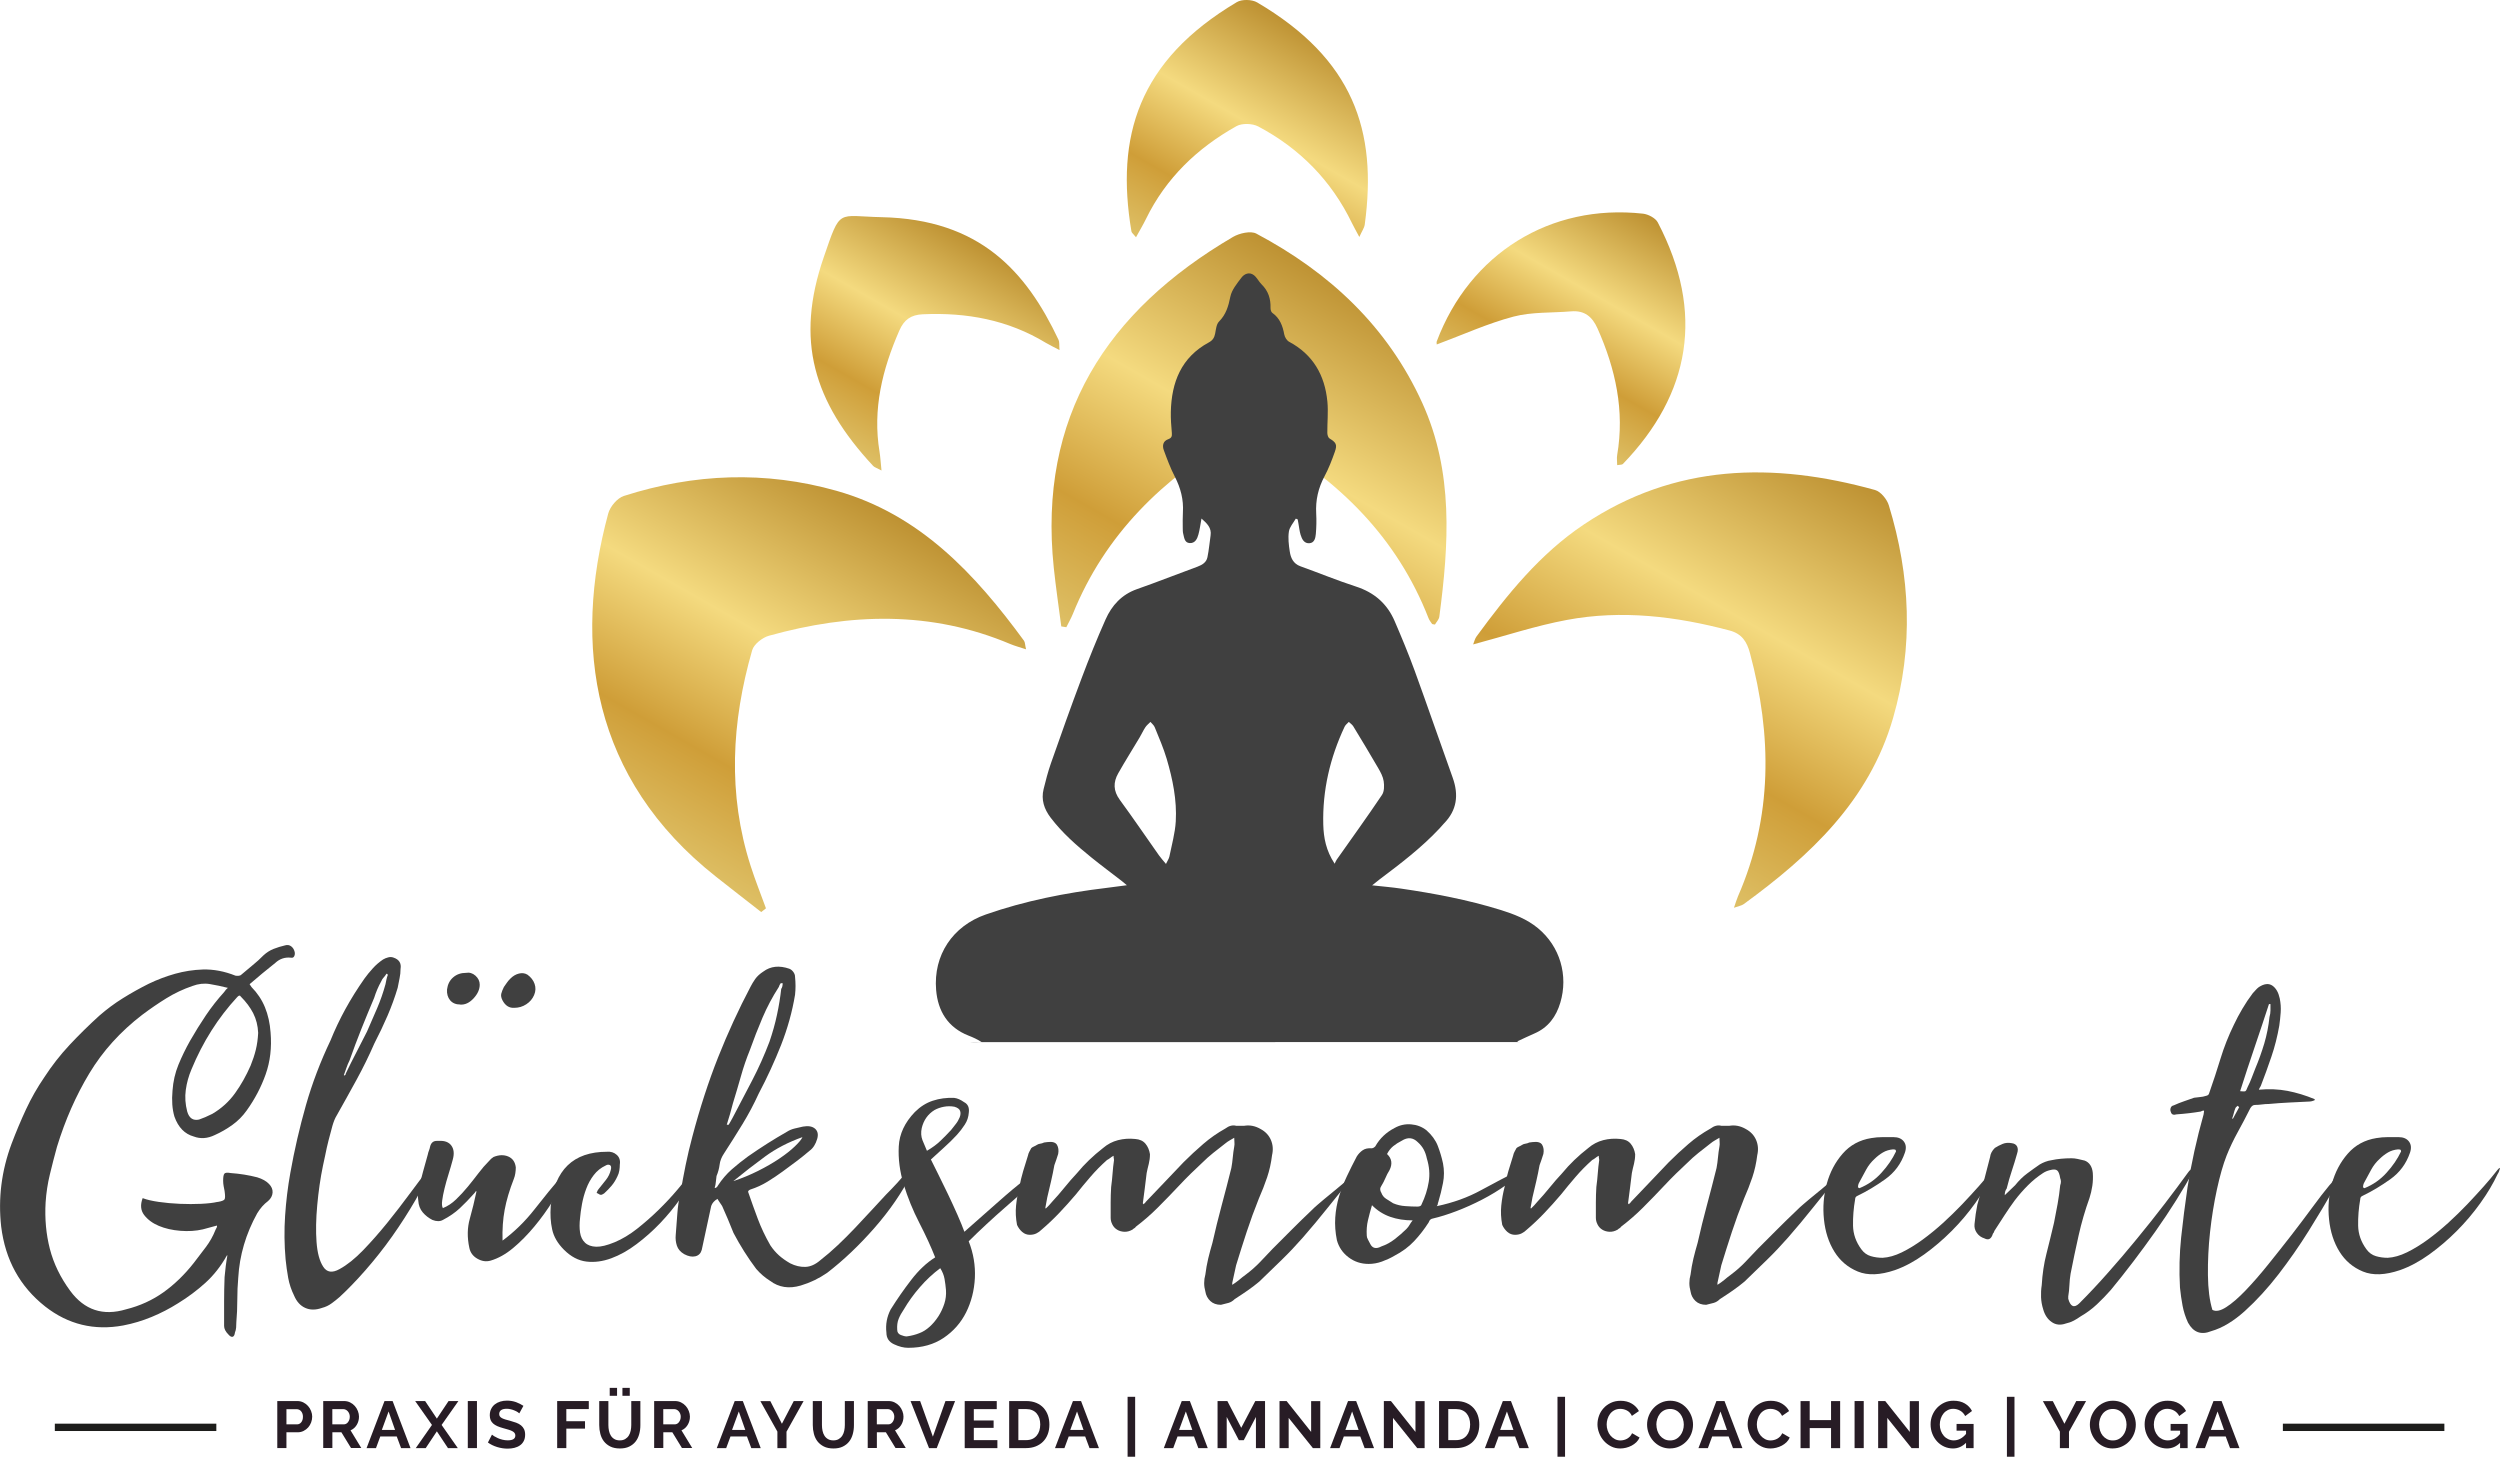 <?xml version="1.0" encoding="UTF-8"?>
<svg id="Layer_2" data-name="Layer 2" xmlns="http://www.w3.org/2000/svg" xmlns:xlink="http://www.w3.org/1999/xlink" viewBox="0 0 469.65 273.66">
  <defs>
    <style>
      .cls-1 {
        fill: #271c25;
      }

      .cls-2 {
        fill: none;
        stroke: #1d1d1b;
        stroke-miterlimit: 10;
        stroke-width: 1.38px;
      }

      .cls-3 {
        fill: url(#Unbenannter_Verlauf_87-6);
      }

      .cls-4 {
        fill: url(#Unbenannter_Verlauf_87-4);
      }

      .cls-5 {
        fill: url(#Unbenannter_Verlauf_87-5);
      }

      .cls-6 {
        fill: url(#Unbenannter_Verlauf_87-2);
      }

      .cls-7 {
        fill: url(#Unbenannter_Verlauf_87-3);
      }

      .cls-8 {
        fill: url(#Unbenannter_Verlauf_87);
      }

      .cls-9 {
        fill: #404040;
      }
    </style>
    <linearGradient id="Unbenannter_Verlauf_87" data-name="Unbenannter Verlauf 87" x1="6584.15" y1="-375.11" x2="6625.3" y2="-303.83" gradientTransform="translate(6844.3 399.71) rotate(179.72) scale(1 -1)" gradientUnits="userSpaceOnUse">
      <stop offset="0" stop-color="#be9233"/>
      <stop offset=".41" stop-color="#f4da7f"/>
      <stop offset=".73" stop-color="#cf9e38"/>
      <stop offset="1" stop-color="#dec066"/>
    </linearGradient>
    <linearGradient id="Unbenannter_Verlauf_87-2" data-name="Unbenannter Verlauf 87" x1="6501.62" y1="-345.74" x2="6542.3" y2="-275.28" xlink:href="#Unbenannter_Verlauf_87"/>
    <linearGradient id="Unbenannter_Verlauf_87-3" data-name="Unbenannter Verlauf 87" x1="6680.33" y1="-338.67" x2="6718.92" y2="-271.82" xlink:href="#Unbenannter_Verlauf_87"/>
    <linearGradient id="Unbenannter_Verlauf_87-4" data-name="Unbenannter Verlauf 87" x1="6593.67" y1="-424.2" x2="6618.47" y2="-381.25" xlink:href="#Unbenannter_Verlauf_87"/>
    <linearGradient id="Unbenannter_Verlauf_87-5" data-name="Unbenannter Verlauf 87" x1="6533.97" y1="-391.8" x2="6555.85" y2="-353.91" xlink:href="#Unbenannter_Verlauf_87"/>
    <linearGradient id="Unbenannter_Verlauf_87-6" data-name="Unbenannter Verlauf 87" x1="6659.37" y1="-386.96" x2="6682.54" y2="-346.83" xlink:href="#Unbenannter_Verlauf_87"/>
  </defs>
  <g id="Ebene_2" data-name="Ebene 2">
    <g>
      <g>
        <path class="cls-8" d="M200.32,117.83c.41-.83.87-1.63,1.22-2.48,6.06-15,16.96-25.54,30.72-33.49,1.99-1.15,3.62-.61,5.4.42,13.88,8,24.78,18.67,30.71,33.87.15.38.42.72.66,1.06.04.06.19.05.54.12.25-.44.74-.93.82-1.47,1.8-13.62,2.7-27.18-3.21-40.18-6.53-14.37-17.44-24.5-31.16-31.79-1.07-.57-3.18-.08-4.39.62-23.72,13.91-36.63,33.75-33.67,62.13.39,3.69.93,7.36,1.41,11.04.32.05.64.1.96.15Z"/>
        <path class="cls-6" d="M276.75,121.06c6.07-1.62,11.76-3.51,17.6-4.6,10.31-1.93,20.52-.69,30.59,1.99,2.32.62,3.24,2.13,3.81,4.25,4.15,15.48,4.27,30.75-2.26,45.7-.24.54-.39,1.12-.75,2.13.92-.33,1.45-.4,1.83-.68,12.51-9.12,23.57-19.43,28.06-34.96,3.87-13.39,3.25-26.74-.8-39.97-.35-1.14-1.52-2.57-2.59-2.87-19.09-5.3-37.62-4.96-54.7,6.48-8.23,5.51-14.38,13.14-20.17,21.05-.3.41-.41.95-.63,1.49Z"/>
        <path class="cls-7" d="M143.9,170.66c-.96-2.65-2.02-5.28-2.88-7.97-4.35-13.53-3.59-27.07.28-40.53.33-1.14,1.91-2.38,3.15-2.73,15.27-4.25,30.44-4.74,45.37,1.57.83.35,1.71.57,2.93.98-.2-.86-.17-1.33-.39-1.62-9.2-12.56-19.57-23.74-35.23-28.16-13.37-3.78-26.74-3.26-39.93.97-1.23.39-2.59,2-2.94,3.31-6.71,24.77-3.1,49.79,20.25,68.22,2.82,2.23,5.66,4.43,8.49,6.64.29-.23.59-.46.88-.69Z"/>
        <path class="cls-4" d="M255.36,44.52c.48-1.08.93-1.68,1.02-2.33,2.41-17.66-2.17-31.11-20.2-41.73-.98-.58-2.87-.63-3.83-.06-18.57,11.04-22.78,25.27-19.8,43.07.04.26.36.48.86,1.1.7-1.28,1.33-2.33,1.87-3.43,3.75-7.69,9.64-13.32,17-17.44,1.05-.59,3-.52,4.1.06,7.79,4.13,13.73,10.15,17.59,18.13.36.74.77,1.45,1.4,2.64Z"/>
        <path class="cls-5" d="M269.89,64.72c4.89-1.82,9.55-3.95,14.43-5.24,3.46-.91,7.22-.68,10.84-.99,2.5-.21,3.96.99,4.95,3.21,3.39,7.61,5.12,15.45,3.69,23.8-.1.57,0,1.18,0,1.88.48-.09.89-.04,1.07-.21,12.69-13.17,15.44-28.38,6.56-45.39-.43-.82-1.79-1.53-2.78-1.64-17.41-1.91-32.51,7.48-38.74,23.99-.07.18,0,.42,0,.59Z"/>
        <path class="cls-3" d="M165.6,88.4c-.16-1.52-.21-2.53-.37-3.52-1.33-8.03.53-15.51,3.73-22.81.88-2.01,2.17-2.93,4.4-3.03,8.23-.37,16,1.05,23.12,5.37.7.42,1.44.76,2.56,1.35-.08-.94.01-1.5-.18-1.91-6.07-12.84-14.74-22.65-33.25-23.05-8.39-.18-7.65-1.8-10.86,7.52-5.38,15.59-1.95,27.14,9.28,39.21.25.27.68.38,1.57.86Z"/>
      </g>
      <g>
        <path class="cls-9" d="M26.8,225.08c.77.3,1.78.53,3.02.71,1.25.18,2.56.3,3.96.36,1.39.06,2.73.06,4,0,1.27-.06,2.3-.18,3.07-.36h.09c.71-.12,1.12-.28,1.25-.49.12-.21.12-.72,0-1.56-.06-.3-.12-.61-.18-.93-.06-.33-.09-.67-.09-1.02,0-.65.07-1.08.22-1.29.15-.21.55-.25,1.2-.13,1.72.12,3.38.39,4.98.8.97.3,1.71.71,2.22,1.25.47.48.7,1.01.67,1.6-.03.59-.31,1.13-.84,1.6-.4.3-.77.64-1.11,1.02-.34.39-.65.82-.94,1.29-2.13,3.85-3.32,7.88-3.56,12.09-.12,1.36-.18,2.76-.18,4.18s-.06,2.82-.18,4.18c0,.36-.01.7-.04,1.02-.03.33-.1.64-.22.93-.06.47-.21.74-.44.8-.24.06-.5-.09-.8-.44-.53-.53-.8-1.07-.8-1.6v-4.58c0-1.51.03-3.04.09-4.58.06-.71.13-1.41.22-2.09.09-.68.19-1.35.31-2h-.09c-1.13,2.02-2.48,3.74-4.05,5.16-1.57,1.42-3.28,2.7-5.11,3.82-1.6,1.01-3.26,1.87-4.98,2.58-1.72.71-3.5,1.25-5.33,1.6-5.46,1.01-10.35-.18-14.67-3.56-4.74-3.74-7.5-8.74-8.27-15.03-.59-5.28.06-10.46,1.96-15.56.83-2.19,1.73-4.34,2.71-6.45.98-2.1,2.12-4.1,3.42-6,1.42-2.19,3.02-4.24,4.8-6.14,1.78-1.9,3.62-3.7,5.51-5.42,1.42-1.24,2.92-2.36,4.49-3.33,1.57-.98,3.19-1.88,4.85-2.71,1.6-.77,3.25-1.39,4.94-1.87,1.69-.47,3.42-.74,5.2-.8,2.01-.06,4.06.33,6.14,1.16.41.06.74.03.98-.09.76-.65,1.5-1.27,2.23-1.87.73-.59,1.42-1.21,2.06-1.87.58-.53,1.21-.93,1.89-1.2.68-.27,1.41-.49,2.18-.67.41-.12.79-.06,1.11.18.33.24.55.59.67,1.07.06.3.03.56-.09.8-.12.24-.33.33-.62.27-1.13-.12-2.1.21-2.93.98-.83.65-1.63,1.3-2.42,1.96-.79.65-1.59,1.33-2.41,2.04l.35.53c1.11,1.13,1.96,2.4,2.54,3.82s.93,3,1.05,4.71c.24,2.85-.07,5.47-.92,7.87-.85,2.4-2.04,4.67-3.57,6.8-.76,1.07-1.66,1.97-2.69,2.71-1.03.74-2.13,1.38-3.32,1.91-1.36.65-2.67.74-3.91.27-1.72-.47-2.93-1.72-3.65-3.74-.42-1.42-.53-3.05-.36-4.89.12-1.72.49-3.33,1.11-4.85.62-1.51,1.35-3.01,2.18-4.49.95-1.66,1.94-3.26,2.98-4.8,1.04-1.54,2.18-2.99,3.42-4.36.24-.36.47-.62.71-.8-1.19-.3-2.31-.53-3.38-.71-1.07-.18-2.17-.06-3.29.36-1.72.59-3.35,1.36-4.89,2.31-1.54.95-3.05,1.99-4.54,3.11-4.09,3.14-7.4,6.8-9.92,10.98-2.52,4.18-4.55,8.79-6.09,13.83-.47,1.72-.92,3.44-1.33,5.16-.42,1.72-.68,3.47-.8,5.25-.18,3.08.09,6,.8,8.76.71,2.76,1.99,5.38,3.82,7.87,2.67,3.62,6.17,4.77,10.49,3.47,2.61-.65,4.95-1.72,7.03-3.2,2.07-1.48,3.97-3.32,5.69-5.51.77-1.01,1.53-2,2.27-2.98.74-.98,1.35-2.06,1.82-3.25l.27-.53v-.27c-.48.12-.92.24-1.33.36-.42.12-.86.24-1.33.36-1.3.3-2.71.39-4.22.27-1.51-.12-2.86-.43-4.05-.93-1.19-.5-2.1-1.19-2.76-2.05-.65-.86-.74-1.91-.27-3.16ZM48.5,194.04c-.06-1.36-.37-2.59-.93-3.69-.56-1.1-1.35-2.15-2.36-3.16-.12-.24-.33-.21-.62.09-3.62,3.91-6.49,8.45-8.62,13.61-.53,1.25-.89,2.54-1.07,3.87-.18,1.33-.09,2.68.27,4.05.36,1.25,1.1,1.75,2.22,1.51.71-.24,1.54-.59,2.49-1.07,1.72-1.01,3.14-2.3,4.27-3.87,1.13-1.57,2.1-3.3,2.93-5.2.41-1.01.74-2,.98-2.98.24-.98.38-2.03.44-3.16Z"/>
        <path class="cls-9" d="M81.13,219.03c-.71,1.96-1.73,4.09-3.07,6.4s-2.8,4.59-4.4,6.85-3.28,4.37-5.02,6.36c-1.75,1.99-3.37,3.66-4.85,5.02-.48.42-.98.82-1.51,1.2-.53.39-1.13.67-1.78.84-1.19.42-2.24.42-3.16,0-.92-.41-1.62-1.19-2.09-2.31-.53-1.07-.9-2.18-1.11-3.33-.21-1.16-.37-2.33-.49-3.51-.24-2.73-.27-5.44-.09-8.14.18-2.7.5-5.38.98-8.05.77-4.33,1.75-8.57,2.93-12.72,1.18-4.15,2.73-8.21,4.62-12.18,1.6-3.97,3.73-7.86,6.4-11.65.47-.65.99-1.29,1.56-1.91.56-.62,1.2-1.17,1.91-1.65.3-.18.62-.31.98-.4.36-.09.68-.07.98.04,1.07.36,1.51,1.07,1.33,2.13,0,.59-.06,1.17-.18,1.73-.12.56-.24,1.17-.36,1.82-.53,1.78-1.17,3.53-1.91,5.25-.74,1.72-1.56,3.44-2.45,5.16-1.01,2.31-2.13,4.61-3.38,6.89-1.25,2.28-2.49,4.52-3.73,6.71-.3.48-.56,1.13-.8,1.96-.24.83-.47,1.72-.71,2.67-.24.95-.45,1.87-.62,2.76-.18.89-.33,1.57-.44,2.05-.48,2.31-.83,4.77-1.07,7.38-.24,2.61-.28,4.92-.13,6.94.15,2.02.56,3.56,1.25,4.62.68,1.07,1.7,1.22,3.07.45,1.42-.77,2.9-1.96,4.45-3.56,1.54-1.6,3.05-3.32,4.54-5.16,1.48-1.84,2.89-3.66,4.22-5.47,1.33-1.81,2.47-3.3,3.42-4.49.12-.12.22-.24.31-.36.09-.12.16-.24.22-.36h.18ZM64.59,201.96l.09.09c.18-.06.27-.18.27-.36.65-1.36,1.32-2.7,2-4,.68-1.3,1.35-2.61,2-3.91.65-1.48,1.29-2.95,1.91-4.4.62-1.45,1.14-2.95,1.56-4.49.06-.3.12-.59.18-.89.06-.3.15-.59.27-.89-.06,0-.09-.03-.09-.09s-.06-.09-.18-.09c-.18.3-.36.53-.53.71-.18.18-.33.42-.45.71-.53.95-.98,1.99-1.33,3.11-.83,1.96-1.63,3.9-2.4,5.83-.77,1.93-1.51,3.9-2.22,5.91-.24.48-.43.93-.58,1.38-.15.44-.31.9-.49,1.38Z"/>
        <path class="cls-9" d="M94.38,233.08c2.25-1.66,4.27-3.63,6.05-5.91s3.56-4.46,5.34-6.54c.24-.41.47-.53.71-.36.24.18.21.45-.09.8-.65,1.36-1.5,2.88-2.53,4.54-1.04,1.66-2.19,3.26-3.47,4.8-1.28,1.54-2.61,2.89-4,4.05-1.39,1.16-2.8,1.94-4.22,2.36-.83.24-1.66.12-2.49-.36-.83-.47-1.33-1.16-1.51-2.04-.42-1.96-.39-3.78.09-5.47.47-1.69.89-3.39,1.25-5.11l-.09-.09c-.06.06-.1.12-.13.18-.03.06-.08.12-.13.18-1.01,1.13-1.94,2.09-2.8,2.89-.86.8-1.91,1.53-3.16,2.18-.53.3-1.19.3-1.96,0-.71-.36-1.32-.83-1.82-1.42s-.79-1.33-.84-2.22c-.12-.77-.09-1.48.09-2.13.24-1.13.5-2.22.8-3.29.3-1.07.59-2.13.89-3.2.06-.3.13-.55.22-.76.09-.21.16-.46.22-.76.18-.71.59-1.07,1.25-1.07h.44c1.07-.06,1.84.24,2.31.89.47.65.56,1.51.27,2.58-.24.89-.5,1.81-.8,2.76-.3.95-.55,1.85-.76,2.71-.21.86-.36,1.62-.44,2.27-.09.65-.04,1.13.13,1.42.89-.36,1.72-.9,2.49-1.65.77-.74,1.5-1.53,2.18-2.36.68-.83,1.35-1.67,2-2.53.65-.86,1.3-1.61,1.96-2.27.3-.36.59-.62.89-.8,1.01-.41,1.93-.44,2.76-.09.83.36,1.3,1.04,1.42,2.05,0,.36-.03.73-.09,1.11-.06.39-.15.73-.27,1.02-.83,2.13-1.41,4.08-1.73,5.83-.33,1.75-.46,3.69-.4,5.82ZM86.47,188.71c-.83,0-1.47-.27-1.91-.8-.44-.53-.64-1.21-.58-2.04.12-.95.5-1.7,1.16-2.27.65-.56,1.45-.84,2.4-.84.65-.12,1.25.06,1.78.53.53.48.8,1.04.8,1.69,0,.89-.39,1.75-1.16,2.58-.77.83-1.6,1.22-2.49,1.16ZM96.61,189.33c-.95.06-1.69-.41-2.22-1.42-.24-.47-.31-.89-.22-1.24.09-.36.25-.77.49-1.25.18-.24.36-.49.53-.76.18-.27.41-.55.71-.84.47-.47,1.01-.79,1.6-.93.59-.15,1.13-.07,1.6.22.65.48,1.1,1.05,1.33,1.73.24.68.21,1.38-.09,2.09-.3.71-.79,1.29-1.47,1.73-.68.45-1.44.67-2.27.67Z"/>
        <path class="cls-9" d="M130.75,219.74c-.12.24-.19.46-.22.67-.03.21-.1.46-.22.76-.65,1.25-1.53,2.64-2.62,4.18-1.1,1.54-2.33,3.02-3.69,4.45-1.36,1.42-2.83,2.73-4.4,3.91-1.57,1.19-3.16,2.08-4.76,2.67-1.6.59-3.16.8-4.67.62s-2.92-.92-4.22-2.22c-1.18-1.18-1.93-2.46-2.22-3.82-.3-1.36-.38-2.82-.27-4.36.71-6.82,4.24-10.23,10.58-10.23.71-.06,1.32.13,1.82.58.5.44.7,1.05.58,1.82,0,.36-.03.73-.09,1.11-.06.39-.18.76-.36,1.11-.3.65-.65,1.23-1.07,1.73-.42.5-.89.99-1.42,1.47-.12.06-.22.12-.31.18-.09.06-.19.09-.31.09s-.24-.04-.36-.13c-.12-.09-.27-.16-.44-.22.12-.36.24-.59.36-.71.47-.59.93-1.17,1.38-1.73.45-.56.76-1.2.93-1.91.12-.47.06-.77-.18-.89-.24-.12-.5-.09-.8.09-.89.42-1.63,1.01-2.22,1.78-.59.77-1.07,1.63-1.42,2.58-.36.95-.62,1.91-.8,2.89s-.3,1.85-.36,2.62c-.12,1.01-.12,1.91,0,2.71.12.8.43,1.44.93,1.91.5.48,1.2.73,2.09.76.89.03,2.04-.25,3.47-.84,1.42-.59,2.83-1.44,4.22-2.53,1.39-1.1,2.74-2.28,4.05-3.56,1.3-1.27,2.49-2.55,3.56-3.82,1.07-1.27,1.96-2.36,2.67-3.25.12-.12.22-.21.31-.27.09-.06.19-.15.31-.27.06,0,.09.02.09.04s.03.04.09.04Z"/>
        <path class="cls-9" d="M134.49,223.21c.06-.12.13-.21.22-.27.09-.06.13-.12.13-.18.77-1.19,1.65-2.21,2.62-3.07.98-.86,2-1.67,3.07-2.45,1.19-.83,2.39-1.63,3.6-2.4,1.21-.77,2.45-1.51,3.69-2.22.47-.3.96-.5,1.47-.62.5-.12,1.02-.24,1.56-.36,1.01-.18,1.76-.04,2.27.4.5.45.64,1.08.4,1.91-.3,1.01-.77,1.75-1.42,2.22-.83.71-1.66,1.38-2.49,2-.83.62-1.69,1.26-2.58,1.91-.89.65-1.84,1.29-2.85,1.91-1.01.62-2.08,1.11-3.2,1.47-.3.12-.44.27-.44.44.59,1.72,1.2,3.41,1.82,5.07.62,1.66,1.41,3.32,2.36,4.98.47.71,1.01,1.33,1.6,1.87.59.53,1.3,1.04,2.13,1.51.95.48,1.9.7,2.85.67.95-.03,1.9-.46,2.85-1.29,1.07-.83,2.15-1.76,3.25-2.8,1.1-1.04,2.18-2.12,3.25-3.25,1.07-1.13,2.09-2.22,3.07-3.29.98-1.07,1.88-2.04,2.71-2.93.71-.71,1.41-1.44,2.09-2.18.68-.74,1.38-1.56,2.09-2.45.12-.12.25-.24.4-.36.15-.12.28-.24.4-.36l.09.09c-.06.24-.1.47-.13.71-.03.24-.1.5-.22.8-1.72,3.38-4,6.7-6.85,9.96-2.85,3.26-5.81,6.08-8.89,8.45-1.54,1.07-3.2,1.87-4.98,2.4-2.19.65-4.12.36-5.78-.89-.48-.3-.93-.64-1.38-1.02-.44-.38-.84-.79-1.2-1.2-1.6-2.13-3.02-4.39-4.27-6.76-.36-.89-.71-1.76-1.07-2.62-.36-.86-.71-1.67-1.07-2.45-.18-.24-.33-.46-.45-.67-.12-.21-.27-.43-.44-.67-.59.36-.98.8-1.16,1.33-.3,1.36-.59,2.74-.89,4.13-.3,1.39-.59,2.77-.89,4.13-.18.65-.58,1.05-1.2,1.2-.62.15-1.32.01-2.09-.4-.71-.41-1.17-.95-1.38-1.6-.21-.65-.28-1.3-.22-1.96.12-1.42.22-2.79.31-4.09.09-1.3.28-2.58.58-3.82.3-1.78.62-3.54.98-5.29.36-1.75.77-3.51,1.25-5.29,1.42-5.39,3.04-10.37,4.85-14.94,1.81-4.56,3.84-8.98,6.09-13.25.24-.47.53-.96.89-1.47.36-.5.86-.96,1.51-1.38,1.36-1.01,2.99-1.19,4.89-.53.3.12.55.33.76.62.21.3.31.59.31.89.12,1.19.12,2.31,0,3.38-.53,3.2-1.41,6.34-2.62,9.43-1.22,3.08-2.62,6.14-4.22,9.16-.89,1.96-1.9,3.85-3.02,5.69-1.13,1.84-2.28,3.68-3.47,5.51-.48.71-.76,1.42-.84,2.13-.09.71-.28,1.42-.58,2.13-.06.36-.1.73-.13,1.11-.03.39-.1.76-.22,1.11h.27ZM136.53,211.29h.36c.12-.18.24-.38.36-.62.12-.24.27-.5.44-.8,1.25-2.37,2.46-4.7,3.65-6.98,1.19-2.28,2.25-4.67,3.2-7.16.59-1.72,1.07-3.41,1.42-5.07.36-1.66.62-3.29.8-4.89.18-.24.27-.59.27-1.07h-.36c-.18.24-.3.48-.36.71-1.19,1.84-2.21,3.77-3.07,5.78-.86,2.02-1.64,4.03-2.36,6.05-.65,1.6-1.22,3.25-1.69,4.94-.48,1.69-.98,3.39-1.51,5.11-.18.65-.36,1.3-.53,1.96-.18.65-.39,1.33-.62,2.04ZM137.78,221.88c1.6-.53,3.14-1.17,4.62-1.91,1.48-.74,2.82-1.51,4-2.31,1.19-.8,2.16-1.57,2.93-2.31.77-.74,1.25-1.32,1.42-1.73-2.67.95-5.01,2.17-7.03,3.65-2.02,1.48-4,3.02-5.96,4.62Z"/>
        <path class="cls-9" d="M174.86,217.79c.36.71.83,1.66,1.42,2.85.59,1.19,1.2,2.43,1.82,3.73.62,1.3,1.21,2.59,1.78,3.87.56,1.28.99,2.33,1.29,3.16,1.96-1.72,3.99-3.51,6.09-5.38s3.99-3.45,5.65-4.76c.24-.24.53-.44.89-.62.36-.18.65-.25.89-.22.24.03.36.15.36.36s-.21.52-.62.93c-.59.65-1.39,1.42-2.4,2.31-1.01.89-2.09,1.84-3.25,2.85-1.16,1.01-2.33,2.06-3.51,3.16-1.19,1.1-2.28,2.15-3.29,3.16.89,2.25,1.27,4.55,1.16,6.89-.12,2.34-.67,4.49-1.64,6.45-.98,1.96-2.39,3.56-4.22,4.8-1.84,1.24-4.06,1.87-6.67,1.87-.83,0-1.72-.22-2.67-.67-.95-.44-1.42-1.17-1.42-2.18-.18-1.54.09-2.99.8-4.36,1.19-1.9,2.47-3.75,3.87-5.56,1.39-1.81,2.89-3.22,4.49-4.22-.77-1.96-1.76-4.12-2.98-6.49-1.22-2.37-2.19-4.77-2.93-7.2-.74-2.43-1.05-4.82-.93-7.16.12-2.34,1.13-4.49,3.02-6.45,1.01-1.01,2.13-1.72,3.38-2.13,1.25-.41,2.58-.59,4-.53.59.06,1.21.33,1.87.8.71.36,1.01,1.01.89,1.96-.06.83-.31,1.59-.76,2.27-.44.68-.93,1.32-1.47,1.91-.77.83-1.57,1.62-2.4,2.36-.83.74-1.66,1.5-2.49,2.27ZM176.64,238.24c-1.36,1.01-2.64,2.19-3.82,3.56-1.19,1.36-2.19,2.76-3.02,4.18-.41.59-.74,1.19-.98,1.78-.24.59-.32,1.27-.27,2.05,0,.47.22.8.67.98.45.18.81.27,1.11.27.89-.12,1.69-.33,2.4-.62.65-.24,1.29-.64,1.91-1.2.62-.56,1.17-1.22,1.65-1.96.47-.74.84-1.53,1.11-2.36.27-.83.37-1.69.31-2.58-.06-.71-.15-1.41-.27-2.09-.12-.68-.39-1.35-.8-2ZM174.15,216.18c1.01-.59,1.85-1.21,2.53-1.87.68-.65,1.35-1.33,2-2.04.24-.3.52-.65.84-1.07.33-.41.58-.84.76-1.29s.21-.84.09-1.2c-.12-.36-.47-.62-1.07-.8-.65-.12-1.3-.12-1.96,0-.65.12-1.25.33-1.78.62-1.25.77-2.04,1.9-2.4,3.38-.18.83-.13,1.59.13,2.27.27.68.55,1.35.84,2Z"/>
        <path class="cls-9" d="M196.47,227.03c.24-.24.45-.44.62-.62s.38-.41.62-.71c.77-.83,1.53-1.7,2.27-2.62.74-.92,1.53-1.82,2.36-2.71,1.36-1.66,2.99-3.23,4.89-4.71.83-.71,1.76-1.2,2.8-1.47,1.04-.27,2.12-.34,3.25-.22.83.06,1.47.36,1.91.89.44.53.72,1.19.84,1.96,0,.65-.08,1.26-.22,1.82-.15.56-.28,1.14-.4,1.73-.12,1.01-.24,1.99-.36,2.93-.12.95-.24,1.87-.36,2.76l.18.18c.06-.12.12-.19.18-.22.06-.03.12-.1.18-.22,1.19-1.25,2.37-2.49,3.56-3.73,1.18-1.25,2.37-2.49,3.56-3.74,1.19-1.19,2.42-2.33,3.69-3.42,1.27-1.1,2.65-2.06,4.13-2.89.71-.53,1.39-.71,2.05-.53h1.51c1.07-.18,2.1.03,3.11.62.89.48,1.53,1.16,1.91,2.04.38.89.46,1.84.22,2.85-.18,1.48-.49,2.88-.93,4.18-.44,1.3-.96,2.64-1.56,4-.83,2.08-1.59,4.15-2.27,6.22-.68,2.08-1.35,4.18-2,6.31-.12.53-.24,1.08-.36,1.65-.12.56-.24,1.11-.36,1.65v.36c.47-.3.9-.61,1.29-.93.38-.33.81-.67,1.29-1.02.95-.71,1.82-1.48,2.62-2.31.8-.83,1.62-1.69,2.45-2.58,1.19-1.19,2.37-2.37,3.56-3.56,1.18-1.19,2.4-2.37,3.65-3.56.41-.41.81-.79,1.2-1.11.38-.33.79-.67,1.2-1.02,1.54-1.25,3.11-2.55,4.71-3.91.12-.12.24-.19.36-.22.12-.03.24-.1.36-.22,0,.12-.06.21-.18.27-1.54,1.9-3.07,3.79-4.58,5.69-1.51,1.9-3.07,3.77-4.67,5.6-1.25,1.42-2.56,2.82-3.96,4.18-1.39,1.36-2.8,2.73-4.22,4.09-.71.59-1.45,1.16-2.22,1.69-.77.53-1.57,1.07-2.4,1.6-.36.36-.74.59-1.16.71-.42.12-.89.24-1.42.36-.83,0-1.5-.24-2-.71-.5-.47-.82-1.07-.93-1.78-.3-1.07-.3-2.13,0-3.2.12-1.01.3-2,.53-2.98.24-.98.5-1.97.8-2.98.53-2.37,1.11-4.71,1.73-7.02.62-2.31,1.23-4.65,1.82-7.03.12-.65.21-1.32.27-2,.06-.68.15-1.35.27-2,.06-.3.07-.58.04-.84-.03-.27-.04-.55-.04-.84-.3.18-.58.34-.84.49-.27.15-.55.34-.84.58-.77.59-1.53,1.19-2.27,1.78-.74.59-1.44,1.22-2.09,1.87-1.48,1.36-2.91,2.77-4.27,4.22-1.36,1.45-2.73,2.86-4.09,4.22-1.25,1.25-2.61,2.43-4.09,3.56-.06.12-.15.21-.27.27-.12.06-.24.15-.36.27-.53.3-1.05.43-1.56.4-.5-.03-.95-.16-1.33-.4-.39-.24-.68-.56-.89-.98-.21-.41-.31-.83-.31-1.25v-2.89c0-.92.03-1.88.09-2.89.12-.89.21-1.75.27-2.58.06-.83.15-1.66.27-2.49,0-.12-.02-.22-.04-.31-.03-.09-.04-.25-.04-.49-.24.12-.44.25-.62.4-.18.15-.39.28-.62.4-1.13,1.01-2.17,2.06-3.11,3.16-.95,1.1-1.87,2.21-2.76,3.33-1.01,1.19-2.03,2.33-3.07,3.42-1.04,1.1-2.15,2.15-3.33,3.16-.3.3-.62.53-.98.71s-.77.27-1.25.27c-.53,0-1.01-.18-1.42-.53-.41-.36-.74-.8-.98-1.33-.24-1.25-.3-2.46-.18-3.65.12-1.19.33-2.34.62-3.47.18-1.01.42-2,.71-2.98.3-.98.59-1.94.89-2.89.06-.3.15-.55.27-.76.12-.21.24-.43.36-.67.12-.12.28-.22.49-.31.21-.09.4-.19.58-.31.18-.12.38-.19.62-.22.24-.03.47-.1.71-.22.12,0,.22-.01.31-.04.09-.03.19-.04.31-.04.95-.12,1.56.06,1.82.53.27.47.34,1.04.22,1.69-.12.42-.24.79-.36,1.11-.12.33-.24.67-.36,1.02-.18,1.01-.39,2.02-.62,3.02-.24,1.01-.48,2.02-.71,3.02-.06.3-.12.62-.18.98-.06.36-.12.68-.18.98l.09.18Z"/>
        <path class="cls-9" d="M269.92,226.59c3.08-.65,5.84-1.65,8.27-2.98s4.95-2.65,7.56-3.96v.09h.18c-.65.95-1.66,1.91-3.02,2.89-1.37.98-2.85,1.88-4.45,2.71-1.6.83-3.22,1.56-4.85,2.18-1.63.62-3.1,1.08-4.4,1.38-.42.06-.68.3-.8.71-.83,1.3-1.75,2.49-2.76,3.56-1.01,1.07-2.25,1.99-3.74,2.76-.71.42-1.48.77-2.31,1.07-.83.3-1.66.44-2.49.44-1.42,0-2.68-.41-3.78-1.25-1.1-.83-1.82-1.9-2.18-3.2-.3-1.48-.4-2.9-.31-4.27.09-1.36.33-2.68.71-3.96.39-1.27.88-2.53,1.47-3.78s1.21-2.49,1.87-3.74c.3-.47.67-.86,1.11-1.16.44-.3.99-.41,1.65-.36.24,0,.47-.12.71-.36.83-1.48,2.04-2.64,3.65-3.47.95-.53,1.97-.76,3.07-.67,1.1.09,2.06.46,2.89,1.11,1.01.89,1.72,1.87,2.13,2.93.41,1.07.74,2.17.98,3.29.24,1.25.24,2.48,0,3.69-.24,1.22-.53,2.42-.89,3.6-.06.12-.09.24-.09.36s-.06.24-.18.36ZM257.74,226.41c-.3,1.01-.55,1.96-.76,2.85-.21.89-.28,1.84-.22,2.84,0,.24.07.49.22.76.15.27.28.52.4.76.41.89,1.13,1.07,2.13.53.89-.3,1.73-.76,2.53-1.38.8-.62,1.53-1.26,2.18-1.91.24-.24.43-.49.58-.76.15-.27.34-.55.58-.84-1.54,0-2.95-.22-4.22-.67-1.28-.45-2.42-1.17-3.42-2.18ZM260.58,216.81c.89.83,1.04,1.84.45,3.02-.3.48-.55.96-.76,1.47-.21.5-.46.99-.76,1.47-.3.42-.3.86,0,1.33.18.48.47.84.89,1.11.41.27.86.55,1.33.84.71.3,1.47.48,2.27.53.8.06,1.56.09,2.27.09.47,0,.74-.15.8-.44.65-1.36,1.1-2.76,1.33-4.18.24-1.42.12-2.9-.36-4.45-.12-.59-.31-1.14-.58-1.65-.27-.5-.64-.96-1.11-1.38-.89-.89-1.9-.98-3.02-.27-.59.3-1.13.64-1.6,1.02-.47.39-.86.88-1.16,1.47Z"/>
        <path class="cls-9" d="M287.62,227.03c.24-.24.45-.44.62-.62s.38-.41.62-.71c.77-.83,1.53-1.7,2.27-2.62.74-.92,1.53-1.82,2.36-2.71,1.36-1.66,2.99-3.23,4.89-4.71.83-.71,1.76-1.2,2.8-1.47,1.04-.27,2.12-.34,3.25-.22.83.06,1.47.36,1.91.89.44.53.72,1.19.84,1.96,0,.65-.08,1.26-.22,1.82-.15.56-.28,1.14-.4,1.73-.12,1.01-.24,1.99-.36,2.93-.12.95-.24,1.87-.36,2.76l.18.18c.06-.12.12-.19.18-.22.06-.03.12-.1.18-.22,1.19-1.25,2.37-2.49,3.56-3.73,1.18-1.25,2.37-2.49,3.56-3.74,1.19-1.19,2.42-2.33,3.69-3.42,1.27-1.1,2.65-2.06,4.13-2.89.71-.53,1.39-.71,2.05-.53h1.51c1.07-.18,2.1.03,3.11.62.89.48,1.53,1.16,1.91,2.04.38.89.46,1.84.22,2.85-.18,1.48-.49,2.88-.93,4.18-.44,1.3-.96,2.64-1.56,4-.83,2.08-1.59,4.15-2.27,6.22-.68,2.08-1.35,4.18-2,6.31-.12.53-.24,1.08-.36,1.65-.12.56-.24,1.11-.36,1.65v.36c.47-.3.9-.61,1.29-.93.38-.33.81-.67,1.29-1.02.95-.71,1.82-1.48,2.62-2.31.8-.83,1.62-1.69,2.45-2.58,1.19-1.19,2.37-2.37,3.56-3.56,1.18-1.19,2.4-2.37,3.65-3.56.41-.41.81-.79,1.2-1.11.38-.33.79-.67,1.2-1.02,1.54-1.25,3.11-2.55,4.71-3.91.12-.12.24-.19.36-.22.12-.03.24-.1.36-.22,0,.12-.06.21-.18.27-1.54,1.9-3.07,3.79-4.58,5.69-1.51,1.9-3.07,3.77-4.67,5.6-1.25,1.42-2.56,2.82-3.96,4.18-1.39,1.36-2.8,2.73-4.22,4.09-.71.59-1.45,1.16-2.22,1.69-.77.53-1.57,1.07-2.4,1.6-.36.36-.74.59-1.16.71-.42.12-.89.24-1.42.36-.83,0-1.5-.24-2-.71-.5-.47-.82-1.07-.93-1.78-.3-1.07-.3-2.13,0-3.2.12-1.01.3-2,.53-2.98.24-.98.5-1.97.8-2.98.53-2.37,1.11-4.71,1.73-7.02.62-2.31,1.23-4.65,1.82-7.03.12-.65.21-1.32.27-2,.06-.68.15-1.35.27-2,.06-.3.07-.58.04-.84-.03-.27-.04-.55-.04-.84-.3.18-.58.34-.84.49-.27.15-.55.34-.84.58-.77.59-1.53,1.19-2.27,1.78-.74.59-1.44,1.22-2.09,1.87-1.48,1.36-2.91,2.77-4.27,4.22-1.36,1.45-2.73,2.86-4.09,4.22-1.25,1.25-2.61,2.43-4.09,3.56-.06.12-.15.21-.27.27-.12.06-.24.15-.36.27-.53.3-1.05.43-1.56.4-.5-.03-.95-.16-1.33-.4-.39-.24-.68-.56-.89-.98-.21-.41-.31-.83-.31-1.25v-2.89c0-.92.03-1.88.09-2.89.12-.89.21-1.75.27-2.58.06-.83.15-1.66.27-2.49,0-.12-.02-.22-.04-.31-.03-.09-.04-.25-.04-.49-.24.12-.44.25-.62.4-.18.15-.39.28-.62.4-1.13,1.01-2.17,2.06-3.11,3.16-.95,1.1-1.87,2.21-2.76,3.33-1.01,1.19-2.03,2.33-3.07,3.42-1.04,1.1-2.15,2.15-3.33,3.16-.3.3-.62.53-.98.71s-.77.27-1.25.27c-.53,0-1.01-.18-1.42-.53-.41-.36-.74-.8-.98-1.33-.24-1.25-.3-2.46-.18-3.65.12-1.19.33-2.34.62-3.47.18-1.01.42-2,.71-2.98.3-.98.59-1.94.89-2.89.06-.3.15-.55.27-.76.12-.21.24-.43.36-.67.12-.12.28-.22.49-.31.21-.09.4-.19.58-.31.18-.12.38-.19.62-.22.24-.03.47-.1.71-.22.12,0,.22-.01.31-.04.09-.03.19-.04.31-.04.95-.12,1.56.06,1.82.53.27.47.34,1.04.22,1.69-.12.42-.24.79-.36,1.11-.12.33-.24.67-.36,1.02-.18,1.01-.39,2.02-.62,3.02-.24,1.01-.48,2.02-.71,3.02-.06.3-.12.62-.18.98-.06.36-.12.68-.18.98l.09.18Z"/>
        <path class="cls-9" d="M374.76,219.48c-.12.48-.27.83-.44,1.07-.83,1.78-1.91,3.6-3.25,5.47s-2.82,3.62-4.45,5.25c-1.63,1.63-3.35,3.1-5.16,4.4-1.81,1.3-3.63,2.28-5.47,2.93-2.79.95-5.11,1.04-6.98.27-1.87-.77-3.33-2.01-4.4-3.73-1.07-1.72-1.72-3.74-1.96-6.05-.24-2.31-.06-4.55.53-6.71.59-2.16,1.58-4.05,2.98-5.65,1.39-1.6,3.19-2.58,5.38-2.93.71-.12,1.42-.18,2.13-.18h2.04c.89,0,1.54.28,1.96.84.41.56.47,1.26.18,2.09-.71,2.08-1.94,3.73-3.69,4.98-1.75,1.25-3.48,2.28-5.2,3.11-.3.12-.45.33-.45.62-.3,1.72-.43,3.38-.4,4.98.03,1.6.55,3.08,1.56,4.45.47.65,1.07,1.08,1.78,1.29.71.21,1.45.31,2.22.31,1.12-.06,2.33-.4,3.6-1.02,1.27-.62,2.56-1.41,3.87-2.36,1.3-.95,2.59-2,3.87-3.16,1.27-1.16,2.47-2.33,3.6-3.51,1.12-1.19,2.16-2.31,3.11-3.38.95-1.07,1.72-1.99,2.31-2.76.12-.18.33-.41.62-.71,0,.06.03.09.09.09ZM356.18,216.36c0-.24-.06-.37-.18-.4-.12-.03-.24-.04-.36-.04-.71.06-1.35.25-1.91.58-.56.33-1.08.73-1.56,1.2-.65.59-1.19,1.28-1.6,2.04-.42.77-.83,1.54-1.25,2.31-.18.3-.27.59-.27.89-.06.06-.03.12.09.18.06.06.12.09.18.09,1.6-.65,2.98-1.61,4.13-2.89,1.16-1.27,2.06-2.59,2.71-3.96Z"/>
        <path class="cls-9" d="M412.29,219.56c-2.13,3.91-4.6,7.84-7.38,11.78-2.79,3.94-5.57,7.6-8.36,10.98-.83.95-1.71,1.85-2.62,2.71-.92.86-1.94,1.62-3.07,2.27-.42.3-.84.56-1.29.8-.45.24-.93.41-1.47.53-1.01.36-1.9.27-2.67-.27-.77-.53-1.3-1.33-1.6-2.4-.24-.77-.37-1.53-.4-2.27-.03-.74.01-1.5.13-2.27.12-2.07.41-4.05.89-5.91.47-1.87.95-3.81,1.42-5.82.24-1.19.46-2.36.67-3.51.21-1.16.37-2.33.49-3.51.18-.47.18-.92,0-1.33-.12-.77-.31-1.26-.58-1.47-.27-.21-.73-.22-1.38-.04-.24.06-.46.13-.67.22-.21.09-.4.19-.58.31-1.01.65-1.96,1.42-2.85,2.31-.89.89-1.72,1.84-2.49,2.85-.65.89-1.28,1.79-1.87,2.71-.59.92-1.21,1.88-1.87,2.89-.06.06-.1.15-.13.27-.03.12-.1.24-.22.36-.3,1.01-.83,1.3-1.6.89-.59-.18-1.07-.52-1.42-1.02-.36-.5-.5-1.05-.44-1.65.12-1.3.3-2.52.53-3.65.83-2.9,1.63-5.9,2.4-8.98.06-.59.36-1.16.89-1.69.47-.3.96-.55,1.47-.76.5-.21,1.08-.25,1.73-.13.47.06.8.27.98.62s.18.8,0,1.33c-.3,1.07-.62,2.13-.98,3.2-.36,1.07-.68,2.19-.98,3.38-.24.3-.36.71-.36,1.24.36-.36.7-.68,1.02-.98.33-.3.64-.59.93-.89.71-.89,1.47-1.63,2.27-2.22.8-.59,1.58-1.16,2.36-1.69.3-.18.64-.34,1.02-.49.38-.15.79-.25,1.2-.31.53-.12,1.13-.21,1.78-.27.65-.06,1.3-.09,1.96-.09.36,0,.74.04,1.16.13.41.09.86.19,1.33.31.89.36,1.39,1.13,1.51,2.31.06.83.03,1.64-.09,2.45-.12.8-.3,1.56-.53,2.27-.83,2.31-1.51,4.65-2.04,7.02-.53,2.37-1.04,4.77-1.51,7.2-.12.71-.19,1.42-.22,2.13-.03.71-.1,1.42-.22,2.13v.45c.41,1.48,1.1,1.78,2.04.89,1.78-1.78,3.59-3.7,5.42-5.78,1.84-2.07,3.65-4.19,5.42-6.36,1.78-2.16,3.5-4.33,5.16-6.49,1.66-2.16,3.17-4.19,4.54-6.09.12-.18.27-.33.44-.44.18-.12.38-.27.62-.44,0,.06.01.09.04.09s.04.06.04.18Z"/>
        <path class="cls-9" d="M439.94,220.19c-.24.53-.48,1.05-.71,1.56-.24.5-.5,1.02-.8,1.56-1.36,2.43-2.93,5.07-4.71,7.91-1.78,2.85-3.68,5.57-5.69,8.18-2.02,2.61-4.11,4.89-6.27,6.85-2.17,1.96-4.28,3.23-6.36,3.82-1.9.77-3.35.24-4.36-1.6-.47-1.01-.81-2.06-1.02-3.16-.21-1.1-.37-2.24-.49-3.42-.18-3.2-.1-6.34.22-9.43.33-3.08.73-6.22,1.2-9.43.36-2.25.79-4.52,1.29-6.8.5-2.28,1.08-4.58,1.73-6.89,0-.12.01-.22.04-.31.03-.09.04-.22.04-.4-.24,0-.44.06-.62.18-.71.12-1.44.22-2.18.31s-1.53.16-2.36.22c-.59.18-.95.03-1.07-.44-.12-.24-.13-.49-.04-.76s.28-.43.58-.49c.65-.3,1.29-.55,1.91-.76.62-.21,1.26-.43,1.91-.67.36-.06.73-.1,1.11-.13.38-.03.76-.1,1.11-.22.36-.06.56-.24.62-.53.77-2.19,1.48-4.36,2.13-6.49.65-2.13,1.48-4.24,2.49-6.31.47-1.01,1.01-2.01,1.6-3.02.59-1.01,1.25-1.99,1.96-2.93.18-.18.36-.37.53-.58.18-.21.38-.4.62-.58,1.01-.65,1.85-.74,2.54-.27.68.47,1.14,1.28,1.38,2.4.18.89.24,1.76.18,2.62-.06.86-.15,1.7-.27,2.53-.36,2.02-.84,3.94-1.47,5.78-.62,1.84-1.29,3.68-2,5.51-.06.12-.12.22-.18.31-.06.09-.12.22-.18.4,1.9-.18,3.69-.1,5.38.22,1.69.33,3.39.84,5.11,1.56v.18c-.36.18-.74.27-1.16.27-1.19.06-2.4.12-3.65.18-1.25.06-2.52.15-3.82.27-.42,0-.84.03-1.29.09-.44.06-.88.09-1.29.09-.36,0-.65.21-.89.62-.77,1.54-1.56,3.04-2.36,4.49-.8,1.45-1.5,2.92-2.09,4.4-.65,1.66-1.26,3.78-1.82,6.36-.56,2.58-.99,5.25-1.29,8-.3,2.76-.43,5.46-.4,8.09.03,2.64.31,4.82.84,6.54.65.36,1.53.18,2.62-.53,1.1-.71,2.31-1.76,3.65-3.16,1.33-1.39,2.74-3.01,4.22-4.85,1.48-1.84,2.93-3.67,4.36-5.51,1.42-1.84,2.74-3.59,3.96-5.25,1.21-1.66,2.27-3.02,3.16-4.09.3-.3.55-.62.76-.98.21-.36.46-.71.76-1.07.12-.06.22-.13.31-.22l.31-.31.18.09ZM419.31,210.14h.18c.18-.3.37-.65.58-1.07.21-.41.4-.77.58-1.07l-.27-.27c-.06.06-.13.12-.22.18-.09.06-.16.15-.22.27-.12.3-.22.62-.31.98s-.19.68-.31.98ZM426.52,188.62h-.27c-.89,2.73-1.79,5.44-2.71,8.14-.92,2.7-1.82,5.44-2.71,8.23.53.06.86.06.98,0,.12-.06.27-.33.44-.8.3-.59.55-1.17.76-1.73.21-.56.43-1.14.67-1.73.65-1.54,1.21-3.11,1.69-4.71.47-1.6.8-3.26.98-4.98.12-.41.18-.81.18-1.2v-1.2Z"/>
        <path class="cls-9" d="M469.65,219.48c-.12.48-.27.83-.44,1.07-.83,1.78-1.91,3.6-3.25,5.47s-2.82,3.62-4.45,5.25c-1.63,1.63-3.35,3.1-5.16,4.4-1.81,1.3-3.63,2.28-5.47,2.93-2.79.95-5.11,1.04-6.98.27-1.87-.77-3.33-2.01-4.4-3.73-1.07-1.72-1.72-3.74-1.96-6.05-.24-2.31-.06-4.55.53-6.71.59-2.16,1.58-4.05,2.98-5.65,1.39-1.6,3.19-2.58,5.38-2.93.71-.12,1.42-.18,2.13-.18h2.04c.89,0,1.54.28,1.96.84.41.56.47,1.26.18,2.09-.71,2.08-1.94,3.73-3.69,4.98-1.75,1.25-3.48,2.28-5.2,3.11-.3.12-.45.33-.45.62-.3,1.72-.43,3.38-.4,4.98.03,1.6.55,3.08,1.56,4.45.47.65,1.07,1.08,1.78,1.29.71.21,1.45.31,2.22.31,1.12-.06,2.33-.4,3.6-1.02,1.27-.62,2.56-1.41,3.87-2.36,1.3-.95,2.59-2,3.87-3.16,1.27-1.16,2.47-2.33,3.6-3.51,1.12-1.19,2.16-2.31,3.11-3.38.95-1.07,1.72-1.99,2.31-2.76.12-.18.33-.41.62-.71,0,.06.03.09.09.09ZM451.06,216.36c0-.24-.06-.37-.18-.4-.12-.03-.24-.04-.36-.04-.71.06-1.35.25-1.91.58-.56.33-1.08.73-1.56,1.2-.65.59-1.19,1.28-1.6,2.04-.42.77-.83,1.54-1.25,2.31-.18.3-.27.59-.27.89-.06.06-.03.12.09.18.06.06.12.09.18.09,1.6-.65,2.98-1.61,4.13-2.89,1.16-1.27,2.06-2.59,2.71-3.96Z"/>
      </g>
      <path class="cls-9" d="M286.38,195.76c-.38.02-.76,0-1.14-.01-.06,0-.11-.06-.22-.11,1.11-.51,2.17-1.03,3.26-1.5,2.58-1.12,4.06-3.16,4.84-5.78,1.53-5.1-.05-10.56-4.2-13.99-2.08-1.72-4.53-2.65-7.06-3.44-6.11-1.89-12.37-3.08-18.68-4-1.7-.25-3.41-.39-5.41-.61.61-.49,1-.82,1.4-1.12,3.94-2.96,7.86-5.94,11.24-9.55.28-.3.54-.63.83-.93,2.48-2.51,2.82-5.4,1.66-8.63-2.4-6.68-4.7-13.39-7.13-20.06-1.15-3.15-2.44-6.25-3.77-9.34-1.4-3.27-3.83-5.39-7.27-6.5-3.52-1.14-6.95-2.56-10.44-3.81-1.35-.49-1.82-1.58-2-2.8-.19-1.23-.34-2.52-.16-3.72.13-.86.84-1.63,1.3-2.43.12.05.23.09.35.14.05.25.1.5.14.76.13.71.2,1.45.41,2.14.25.81.66,1.66,1.67,1.58.95-.08,1.12-1,1.19-1.74.11-1.27.14-2.57.07-3.85-.14-2.5.39-4.79,1.57-7,.78-1.46,1.38-3.02,1.93-4.58.49-1.38.23-1.76-1.01-2.52-.25-.16-.39-.66-.4-1.01-.02-1.97.2-3.97.01-5.92-.48-4.93-2.68-8.82-7.19-11.23-.43-.23-.82-.86-.91-1.37-.3-1.63-.83-3.06-2.25-4.06-.22-.16-.34-.6-.33-.91.05-1.71-.41-3.2-1.67-4.43-.54-.53-.88-1.3-1.47-1.75-.84-.64-1.78-.24-2.31.46-.84,1.11-1.84,2.31-2.1,3.6-.36,1.79-.81,3.34-2.13,4.67-.49.5-.57,1.46-.72,2.23-.15.77-.44,1.28-1.18,1.68-5.19,2.8-7.03,7.49-7.15,13.07-.03,1.31.08,2.64.19,3.95.05.6-.04.94-.68,1.17-.99.34-1.14,1.22-.83,2.06.62,1.69,1.25,3.38,2.07,4.97,1.09,2.13,1.67,4.31,1.52,6.7-.06.97-.03,1.94-.03,2.91,0,.38,0,.78.09,1.14.19.71.23,1.67,1.2,1.73,1.01.07,1.43-.78,1.65-1.6.26-.93.37-1.9.58-3.01,1.02.91,1.93,1.73,1.71,3.18-.2,1.36-.31,2.74-.59,4.08-.19.96-.95,1.44-1.86,1.78-3.8,1.39-7.57,2.89-11.39,4.23-2.87,1.01-4.72,3.06-5.89,5.69-1.63,3.66-3.13,7.39-4.54,11.15-1.98,5.25-3.85,10.54-5.71,15.83-.56,1.6-.99,3.25-1.39,4.89-.49,2,.1,3.75,1.32,5.36,2.18,2.87,4.86,5.22,7.64,7.47,1.89,1.53,3.84,2.97,5.76,4.46.26.2.5.41.92.77-1.44.19-2.63.35-3.82.5-7.73.93-15.33,2.43-22.69,5-6.2,2.16-9.87,7.62-9.32,14.18.33,3.95,2.19,7.04,6.09,8.57.83.32,1.65.69,2.48,1.23-.7,0-1.4.05-2.09,0M252.6,136.52c.16-.35.51-.6.78-.9.29.27.65.5.85.83,1.58,2.6,3.16,5.21,4.68,7.84.45.77.9,1.61,1.03,2.47.12.83.12,1.92-.32,2.57-2.76,4.11-5.66,8.12-8.51,12.17-.16.23-.25.5-.38.76-1.63-2.46-2.07-4.89-2.14-7.34-.17-6.44,1.27-12.57,4-18.39ZM210.35,150.23c-1.22-1.66-1.23-3.28-.29-4.94,1.29-2.29,2.7-4.51,4.04-6.77.37-.62.67-1.3,1.07-1.9.25-.38.63-.67.95-1,.28.33.66.62.81,1.01.79,1.95,1.64,3.89,2.24,5.91,1.13,3.83,1.94,7.76,1.71,11.77-.13,2.22-.76,4.41-1.2,6.61-.08.39-.34.74-.64,1.38-.55-.67-.97-1.12-1.32-1.62-2.46-3.48-4.85-7.01-7.37-10.44Z"/>
      <g>
        <g>
          <path class="cls-1" d="M52.09,272.04v-8.84h3.75c.41,0,.78.08,1.13.25.34.17.64.39.89.67.25.28.44.59.58.95s.21.71.21,1.06-.07.74-.2,1.09-.32.67-.56.94c-.24.27-.53.49-.87.66s-.71.25-1.12.25h-2.09v2.96h-1.72ZM53.81,267.58h1.99c.32,0,.58-.13.79-.39.21-.26.32-.61.32-1.04,0-.22-.03-.43-.1-.6-.07-.18-.15-.33-.26-.45-.11-.12-.23-.22-.38-.28-.15-.06-.29-.09-.44-.09h-1.92v2.86Z"/>
          <path class="cls-1" d="M60.72,272.04v-8.84h3.91c.41,0,.78.08,1.13.25s.64.39.89.67c.25.28.44.59.58.95s.21.71.21,1.06c0,.57-.14,1.09-.43,1.56-.29.47-.67.81-1.16,1.01l2.02,3.32h-1.93l-1.81-2.96h-1.69v2.96h-1.72ZM62.44,267.58h2.15c.16,0,.3-.04.44-.11.14-.08.26-.18.35-.31.1-.13.18-.28.24-.45.06-.17.09-.36.09-.56s-.03-.4-.1-.57c-.07-.17-.16-.33-.27-.45-.11-.13-.24-.23-.39-.3-.15-.07-.29-.11-.44-.11h-2.08v2.86Z"/>
          <path class="cls-1" d="M72.24,263.21h1.52l3.36,8.84h-1.77l-.82-2.2h-3.09l-.81,2.2h-1.77l3.37-8.84ZM74.22,268.63l-1.22-3.47-1.27,3.47h2.49Z"/>
          <path class="cls-1" d="M79.87,263.21l2.2,3.29,2.19-3.29h1.85l-3.15,4.48,3.05,4.36h-1.85l-2.09-3.16-2.1,3.16h-1.87l3.05-4.36-3.15-4.48h1.87Z"/>
          <path class="cls-1" d="M87.88,272.04v-8.84h1.72v8.84h-1.72Z"/>
          <path class="cls-1" d="M97.57,265.52c-.06-.06-.16-.14-.32-.24-.15-.1-.34-.2-.56-.29-.22-.1-.46-.18-.72-.24-.26-.07-.52-.1-.78-.1-.47,0-.83.09-1.06.26-.23.17-.35.42-.35.73,0,.18.04.33.13.45.09.12.21.23.38.32.17.09.38.17.63.25.25.07.55.15.88.24.43.12.82.24,1.18.37.35.13.65.3.9.5s.43.44.57.72c.13.28.2.62.2,1.03,0,.47-.09.88-.27,1.21-.18.34-.42.61-.72.81-.3.21-.65.36-1.05.46-.39.09-.81.14-1.24.14-.66,0-1.32-.1-1.97-.3-.65-.2-1.23-.48-1.74-.85l.76-1.48c.07.07.21.17.4.29.19.12.43.24.69.36s.56.22.88.3.66.12,1,.12c.95,0,1.42-.3,1.42-.91,0-.19-.05-.35-.16-.49s-.26-.25-.46-.35-.44-.19-.72-.27-.6-.17-.95-.27c-.42-.12-.79-.24-1.1-.38-.31-.14-.57-.3-.78-.49-.21-.19-.36-.4-.47-.65-.1-.25-.16-.54-.16-.88,0-.45.08-.85.25-1.19.17-.35.4-.64.69-.87.29-.23.64-.41,1.03-.53.39-.12.81-.18,1.26-.18.62,0,1.19.1,1.72.29.52.2.98.43,1.37.69l-.76,1.39Z"/>
          <path class="cls-1" d="M104.67,272.04v-8.84h5.94v1.51h-4.22v2.28h3.51v1.39h-3.51v3.66h-1.72Z"/>
          <path class="cls-1" d="M116.42,270.59c.41,0,.75-.08,1.03-.25s.5-.38.67-.65c.17-.27.29-.57.36-.92.07-.34.11-.7.11-1.06v-4.51h1.71v4.51c0,.61-.07,1.17-.22,1.71s-.37,1-.68,1.39c-.31.4-.71.71-1.2.95s-1.07.35-1.75.35-1.31-.12-1.8-.37-.89-.57-1.2-.97c-.31-.4-.53-.87-.67-1.4-.14-.53-.21-1.08-.21-1.66v-4.51h1.72v4.51c0,.37.04.73.11,1.08.07.34.19.65.36.92.17.27.39.48.67.64.27.16.61.24,1.01.24ZM114.54,262.21v-1.48h1.38v1.48h-1.38ZM116.93,262.21v-1.48h1.38v1.48h-1.38Z"/>
          <path class="cls-1" d="M122.89,272.04v-8.84h3.91c.41,0,.78.08,1.13.25s.64.39.89.67c.25.28.44.59.58.95s.21.71.21,1.06c0,.57-.14,1.09-.43,1.56-.29.47-.67.81-1.16,1.01l2.02,3.32h-1.93l-1.81-2.96h-1.69v2.96h-1.72ZM124.61,267.58h2.15c.16,0,.3-.04.44-.11.14-.08.26-.18.35-.31.1-.13.18-.28.24-.45.06-.17.09-.36.09-.56s-.03-.4-.1-.57c-.07-.17-.16-.33-.27-.45-.11-.13-.24-.23-.39-.3-.15-.07-.29-.11-.44-.11h-2.08v2.86Z"/>
          <path class="cls-1" d="M138.03,263.21h1.52l3.36,8.84h-1.77l-.82-2.2h-3.09l-.81,2.2h-1.77l3.37-8.84ZM140.01,268.63l-1.22-3.47-1.27,3.47h2.49Z"/>
          <path class="cls-1" d="M144.71,263.21l2.18,4.26,2.22-4.26h1.85l-3.21,5.75v3.09h-1.71v-3.11l-3.2-5.73h1.87Z"/>
          <path class="cls-1" d="M156.54,270.59c.41,0,.75-.08,1.03-.25s.5-.38.67-.65c.17-.27.29-.57.36-.92.07-.34.11-.7.11-1.06v-4.51h1.71v4.51c0,.61-.07,1.17-.22,1.71s-.37,1-.68,1.39c-.31.4-.71.71-1.2.95s-1.07.35-1.75.35-1.31-.12-1.8-.37-.89-.57-1.2-.97c-.31-.4-.53-.87-.67-1.4-.14-.53-.21-1.08-.21-1.66v-4.51h1.72v4.51c0,.37.04.73.11,1.08.07.34.19.65.36.92.17.27.39.48.67.64.27.16.61.24,1.01.24Z"/>
          <path class="cls-1" d="M163.01,272.04v-8.84h3.91c.41,0,.78.08,1.13.25s.64.39.89.67c.25.28.44.59.58.95s.21.71.21,1.06c0,.57-.14,1.09-.43,1.56-.29.47-.67.81-1.16,1.01l2.02,3.32h-1.93l-1.81-2.96h-1.69v2.96h-1.72ZM164.73,267.58h2.15c.16,0,.3-.04.44-.11.14-.08.26-.18.35-.31.1-.13.18-.28.24-.45.06-.17.09-.36.09-.56s-.03-.4-.1-.57c-.07-.17-.16-.33-.27-.45-.11-.13-.24-.23-.39-.3-.15-.07-.29-.11-.44-.11h-2.08v2.86Z"/>
          <path class="cls-1" d="M172.86,263.21l2.39,6.68,2.36-6.68h1.81l-3.45,8.84h-1.44l-3.47-8.84h1.8Z"/>
          <path class="cls-1" d="M187.37,270.54v1.51h-6.14v-8.84h6.02v1.51h-4.31v2.13h3.72v1.39h-3.72v2.3h4.42Z"/>
          <path class="cls-1" d="M189.58,272.04v-8.84h3.21c.72,0,1.35.12,1.9.35.54.23,1,.55,1.36.95s.64.87.82,1.4c.18.54.27,1.11.27,1.71,0,.67-.1,1.28-.31,1.82-.2.54-.5,1.01-.88,1.39-.38.39-.84.68-1.38.9-.54.21-1.13.32-1.8.32h-3.21ZM195.42,267.61c0-.42-.06-.81-.17-1.17-.12-.36-.29-.66-.51-.92-.22-.26-.5-.46-.83-.6-.33-.14-.7-.21-1.11-.21h-1.49v5.83h1.49c.42,0,.8-.08,1.13-.22.33-.15.6-.36.82-.62.22-.26.39-.57.5-.93s.17-.74.17-1.16Z"/>
          <path class="cls-1" d="M201.57,263.21h1.52l3.36,8.84h-1.77l-.82-2.2h-3.09l-.81,2.2h-1.77l3.37-8.84ZM203.55,268.63l-1.22-3.47-1.27,3.47h2.49Z"/>
          <path class="cls-1" d="M211.83,273.66v-11.26h1.42v11.26h-1.42Z"/>
          <path class="cls-1" d="M222.01,263.21h1.52l3.36,8.84h-1.77l-.82-2.2h-3.09l-.81,2.2h-1.77l3.37-8.84ZM223.99,268.63l-1.22-3.47-1.27,3.47h2.49Z"/>
          <path class="cls-1" d="M235.94,272.04v-5.85l-2.28,4.36h-.93l-2.28-4.36v5.85h-1.72v-8.84h1.84l2.61,5.03,2.64-5.03h1.83v8.84h-1.72Z"/>
          <path class="cls-1" d="M242.09,266.38v5.66h-1.72v-8.84h1.33l4.61,5.8v-5.79h1.72v8.83h-1.39l-4.54-5.66Z"/>
          <path class="cls-1" d="M253.25,263.21h1.52l3.36,8.84h-1.77l-.82-2.2h-3.09l-.81,2.2h-1.77l3.37-8.84ZM255.23,268.63l-1.22-3.47-1.27,3.47h2.49Z"/>
          <path class="cls-1" d="M261.69,266.38v5.66h-1.72v-8.84h1.33l4.61,5.8v-5.79h1.72v8.83h-1.39l-4.54-5.66Z"/>
          <path class="cls-1" d="M270.34,272.04v-8.84h3.21c.72,0,1.35.12,1.9.35.54.23,1,.55,1.36.95s.64.87.82,1.4c.18.54.27,1.11.27,1.71,0,.67-.1,1.28-.31,1.82-.2.54-.5,1.01-.88,1.39-.38.39-.84.68-1.38.9-.54.21-1.13.32-1.8.32h-3.21ZM276.18,267.61c0-.42-.06-.81-.17-1.17-.12-.36-.29-.66-.51-.92-.22-.26-.5-.46-.83-.6-.33-.14-.7-.21-1.11-.21h-1.49v5.83h1.49c.42,0,.8-.08,1.13-.22.33-.15.6-.36.82-.62.22-.26.39-.57.5-.93s.17-.74.17-1.16Z"/>
          <path class="cls-1" d="M282.33,263.21h1.52l3.36,8.84h-1.77l-.82-2.2h-3.09l-.81,2.2h-1.77l3.37-8.84ZM284.31,268.63l-1.22-3.47-1.27,3.47h2.49Z"/>
          <path class="cls-1" d="M292.59,273.66v-11.26h1.42v11.26h-1.42Z"/>
          <path class="cls-1" d="M300.1,267.56c0-.54.1-1.07.29-1.6.19-.53.48-1,.85-1.41.37-.42.83-.75,1.37-1.01.54-.26,1.15-.39,1.84-.39.81,0,1.52.18,2.11.54.59.36,1.04.82,1.33,1.39l-1.32.91c-.12-.25-.26-.46-.42-.63s-.34-.3-.54-.4-.39-.17-.6-.22c-.21-.05-.41-.07-.61-.07-.43,0-.81.09-1.13.26-.32.17-.59.4-.8.68s-.37.59-.48.95c-.11.35-.16.7-.16,1.05,0,.39.06.77.19,1.13.12.36.3.68.53.95.23.27.5.49.82.66s.67.25,1.05.25c.2,0,.41-.03.62-.08s.42-.13.62-.24c.19-.11.38-.25.54-.42s.3-.38.4-.62l1.41.81c-.14.33-.34.62-.6.88-.26.25-.56.47-.88.64-.33.17-.68.31-1.05.4-.37.09-.74.14-1.1.14-.63,0-1.21-.13-1.73-.4s-.97-.61-1.35-1.04c-.38-.43-.67-.91-.88-1.46-.21-.54-.32-1.1-.32-1.66Z"/>
          <path class="cls-1" d="M313.73,272.11c-.65,0-1.23-.13-1.76-.38-.53-.25-.98-.59-1.36-1.01-.38-.42-.67-.9-.88-1.44-.21-.54-.31-1.09-.31-1.66s.11-1.15.33-1.69c.22-.54.52-1.02.91-1.43.39-.42.84-.74,1.38-.99.53-.25,1.11-.37,1.73-.37s1.22.13,1.75.39c.53.26.98.6,1.35,1.03.37.42.66.9.87,1.44.21.54.31,1.09.31,1.64,0,.59-.11,1.15-.32,1.69-.22.54-.51,1.01-.9,1.42s-.84.74-1.37.98c-.53.25-1.11.37-1.73.37ZM311.17,267.63c0,.38.06.75.17,1.11s.28.67.5.95c.22.27.49.49.81.66.32.17.68.25,1.09.25s.78-.08,1.1-.25.59-.4.81-.68.39-.6.5-.95c.11-.35.17-.71.17-1.08s-.06-.75-.18-1.11-.29-.67-.51-.95c-.22-.27-.49-.49-.81-.65s-.68-.24-1.08-.24-.78.08-1.11.25-.59.39-.81.67c-.22.28-.38.59-.49.95-.11.35-.17.71-.17,1.08Z"/>
          <path class="cls-1" d="M322.45,263.21h1.52l3.36,8.84h-1.77l-.82-2.2h-3.09l-.81,2.2h-1.77l3.37-8.84ZM324.43,268.63l-1.22-3.47-1.27,3.47h2.49Z"/>
          <path class="cls-1" d="M328.31,267.56c0-.54.1-1.07.29-1.6.19-.53.48-1,.85-1.41.37-.42.83-.75,1.37-1.01.54-.26,1.15-.39,1.84-.39.81,0,1.52.18,2.11.54.59.36,1.04.82,1.33,1.39l-1.32.91c-.12-.25-.26-.46-.42-.63s-.34-.3-.54-.4-.39-.17-.6-.22c-.21-.05-.41-.07-.61-.07-.43,0-.81.09-1.13.26-.32.17-.59.4-.8.68s-.37.59-.48.95c-.11.35-.16.7-.16,1.05,0,.39.06.77.19,1.13.12.36.3.68.53.95.23.27.5.49.82.66s.67.25,1.05.25c.2,0,.41-.03.62-.08s.42-.13.62-.24c.19-.11.38-.25.54-.42s.3-.38.4-.62l1.41.81c-.14.33-.34.62-.6.88-.26.25-.56.47-.88.64-.33.17-.68.31-1.05.4-.37.09-.74.14-1.1.14-.63,0-1.21-.13-1.73-.4s-.97-.61-1.35-1.04c-.38-.43-.67-.91-.88-1.46-.21-.54-.32-1.1-.32-1.66Z"/>
          <path class="cls-1" d="M345.69,263.21v8.84h-1.71v-3.77h-4.01v3.77h-1.72v-8.84h1.72v3.57h4.01v-3.57h1.71Z"/>
          <path class="cls-1" d="M348.4,272.04v-8.84h1.72v8.84h-1.72Z"/>
          <path class="cls-1" d="M354.55,266.38v5.66h-1.72v-8.84h1.33l4.61,5.8v-5.79h1.72v8.83h-1.39l-4.54-5.66Z"/>
          <path class="cls-1" d="M369.34,271.05c-.71.71-1.53,1.06-2.46,1.06-.58,0-1.13-.12-1.64-.35-.51-.23-.95-.55-1.33-.96-.38-.41-.68-.89-.9-1.44-.22-.55-.33-1.15-.33-1.79,0-.61.11-1.18.33-1.71s.52-1,.91-1.41c.39-.4.84-.72,1.36-.96.52-.24,1.09-.35,1.71-.35.83,0,1.54.17,2.13.52s1.04.82,1.34,1.41l-1.28.95c-.22-.44-.54-.78-.94-1.01s-.84-.35-1.31-.35c-.37,0-.72.08-1.03.24-.31.16-.58.37-.8.65-.22.27-.39.59-.51.95-.12.36-.18.74-.18,1.13s.07.8.2,1.16c.13.36.32.67.55.94.23.27.51.48.83.63s.67.23,1.04.23c.85,0,1.63-.4,2.31-1.21v-.62h-1.78v-1.26h3.2v4.54h-1.42v-1Z"/>
          <path class="cls-1" d="M377.02,273.66v-11.26h1.42v11.26h-1.42Z"/>
          <path class="cls-1" d="M385.64,263.21l2.18,4.26,2.22-4.26h1.85l-3.21,5.75v3.09h-1.71v-3.11l-3.2-5.73h1.87Z"/>
          <path class="cls-1" d="M396.91,272.11c-.65,0-1.23-.13-1.76-.38-.53-.25-.98-.59-1.36-1.01-.38-.42-.67-.9-.88-1.44-.21-.54-.31-1.09-.31-1.66s.11-1.15.33-1.69c.22-.54.52-1.02.91-1.43.39-.42.84-.74,1.38-.99.53-.25,1.11-.37,1.73-.37s1.22.13,1.75.39c.53.26.98.6,1.35,1.03.37.42.66.9.87,1.44.21.54.31,1.09.31,1.64,0,.59-.11,1.15-.32,1.69-.22.54-.51,1.01-.9,1.42s-.84.74-1.37.98c-.53.25-1.11.37-1.73.37ZM394.34,267.63c0,.38.06.75.17,1.11s.28.67.5.95c.22.27.49.49.81.66.32.17.68.25,1.09.25s.78-.08,1.1-.25.59-.4.81-.68.39-.6.5-.95c.11-.35.17-.71.17-1.08s-.06-.75-.18-1.11-.29-.67-.51-.95c-.22-.27-.49-.49-.81-.65s-.68-.24-1.08-.24-.78.08-1.11.25-.59.39-.81.67c-.22.28-.38.59-.49.95-.11.35-.17.71-.17,1.08Z"/>
          <path class="cls-1" d="M409.55,271.05c-.71.71-1.53,1.06-2.46,1.06-.58,0-1.13-.12-1.64-.35-.51-.23-.95-.55-1.33-.96-.38-.41-.68-.89-.9-1.44-.22-.55-.33-1.15-.33-1.79,0-.61.11-1.18.33-1.71s.52-1,.91-1.41c.39-.4.84-.72,1.36-.96.52-.24,1.09-.35,1.71-.35.83,0,1.54.17,2.13.52s1.04.82,1.34,1.41l-1.28.95c-.22-.44-.54-.78-.94-1.01s-.84-.35-1.31-.35c-.37,0-.72.08-1.03.24-.31.16-.58.37-.8.65-.22.27-.39.59-.51.95-.12.36-.18.74-.18,1.13s.07.8.2,1.16c.13.36.32.67.55.94.23.27.51.48.83.63s.67.23,1.04.23c.85,0,1.63-.4,2.31-1.21v-.62h-1.78v-1.26h3.2v4.54h-1.42v-1Z"/>
          <path class="cls-1" d="M415.83,263.21h1.52l3.36,8.84h-1.77l-.82-2.2h-3.09l-.81,2.2h-1.77l3.37-8.84ZM417.81,268.63l-1.22-3.47-1.27,3.47h2.49Z"/>
        </g>
        <line class="cls-2" x1="459.2" y1="268.14" x2="428.86" y2="268.14"/>
        <line class="cls-2" x1="40.64" y1="268.14" x2="10.3" y2="268.14"/>
      </g>
    </g>
  </g>
</svg>